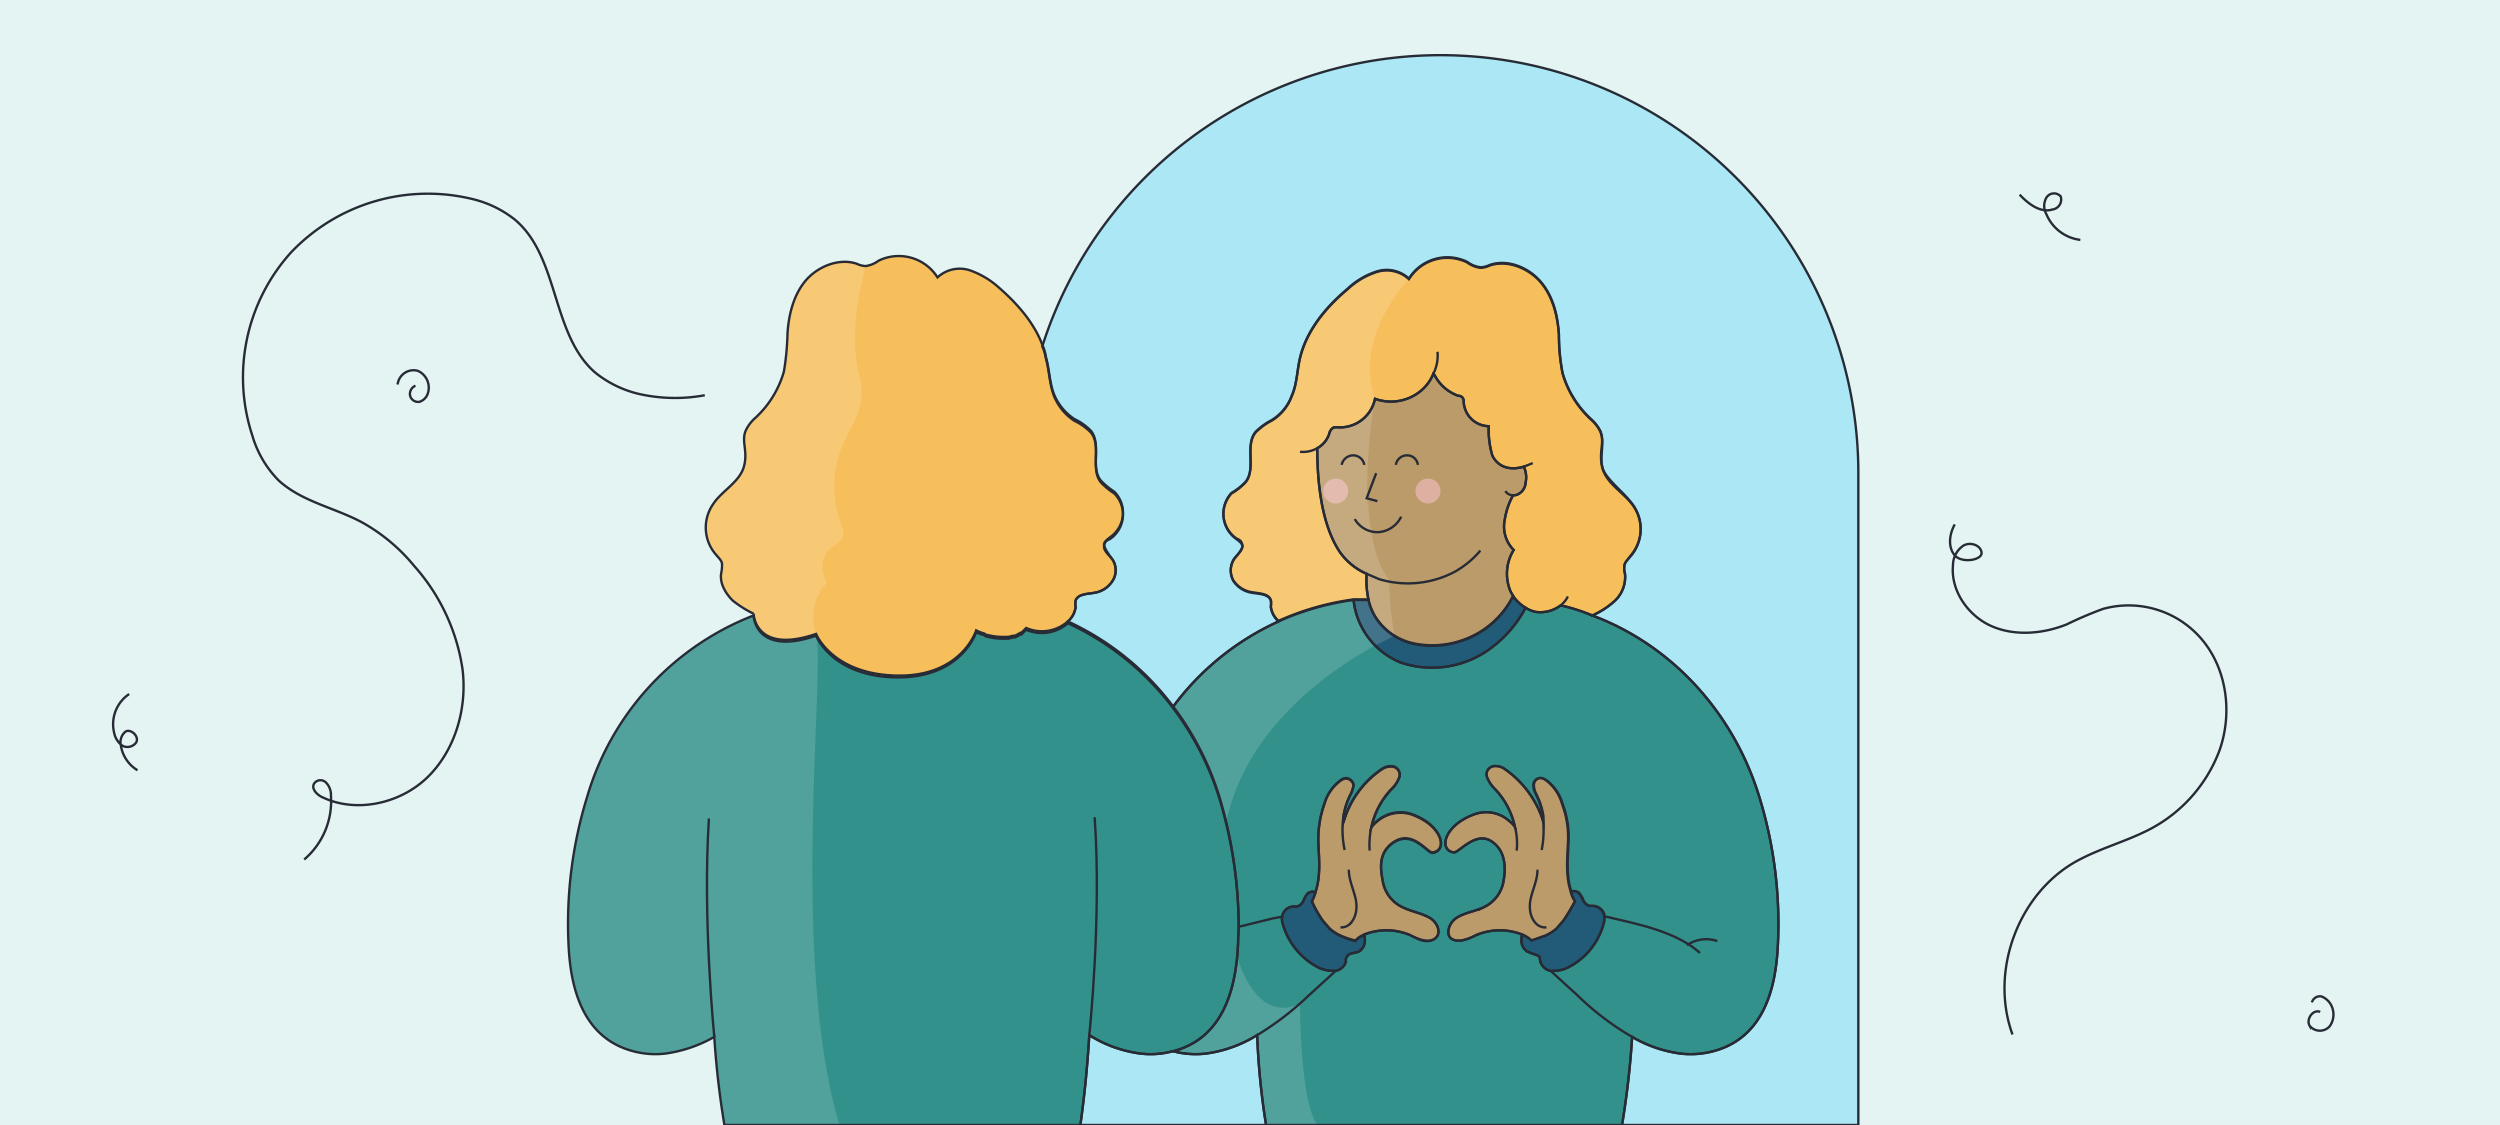 <?xml version="1.0" encoding="utf-8"?>
<svg xmlns="http://www.w3.org/2000/svg" data-name="Capa 3" id="Capa_3" viewBox="0 0 420 189">
  <defs>
    <style>.cls-1{fill:#e3f4f3;}.cls-13,.cls-2,.cls-3{fill:none;}.cls-13,.cls-2{stroke:#272b36;stroke-miterlimit:10;}.cls-2{stroke-width:0.4px;}.cls-4{fill:#33918b;}.cls-5{fill:#215b77;}.cls-6{fill:#bb9b69;}.cls-7{fill:#f7bf5c;}.cls-8{fill:#abe7f4;}.cls-9{fill:#deb0a1;}.cls-10,.cls-12{fill:#fff;}.cls-10,.cls-11{opacity:0.15;}.cls-13{stroke-width:0.4px;}</style>
  </defs>
  <rect class="cls-1" height="189" width="420"/>
  <path class="cls-2" d="M118.4,66.4a27.4,27.4,0,0,1-11.4-.3,18.5,18.5,0,0,1-7-3.5c-7.4-6.4-6-19.4-13.5-25.7a18.3,18.3,0,0,0-7.3-3.5,31.7,31.7,0,0,0-30.3,9,31.3,31.3,0,0,0-6.5,30.8,17.8,17.8,0,0,0,4.4,7.5c3.9,3.6,9.5,4.6,14.1,7.1a30.5,30.5,0,0,1,8.7,7.3,33.4,33.4,0,0,1,8.1,17.3c.8,6.4-1.1,13.3-5.6,17.9s-12,6.4-17.8,3.7c-1-.4-2.1-1.5-1.5-2.4a1.3,1.3,0,0,1,2-.1,3,3,0,0,1,.8,2.2,12.9,12.9,0,0,1-4.5,10.7"/>
  <path class="cls-2" d="M23.1,129.4a5.9,5.9,0,0,1-2.8-4.2,2.3,2.3,0,0,1,.8-2.3c.9-.5,2.3.8,1.8,1.8a1.8,1.8,0,0,1-2.3.6,3.4,3.4,0,0,1-1.4-2.1,6.1,6.1,0,0,1,2.5-6.6"/>
  <path class="cls-2" d="M69.8,64.8a1.5,1.5,0,0,0-.9,1.7,1.4,1.4,0,0,0,1.6,1,2.2,2.2,0,0,0,1.3-1.2,3.1,3.1,0,0,0-1.6-4,2.7,2.7,0,0,0-3.4,2.3"/>
  <path class="cls-2" d="M389.8,170c-1.2-.5-2.4,1.2-1.8,2.3a2.2,2.2,0,0,0,3.4.1,3.4,3.4,0,0,0,.2-3.6,3.1,3.1,0,0,0-1.6-1.4,1.4,1.4,0,0,0-1.6,1"/>
  <path class="cls-2" d="M339.3,32.7c1.5,1.6,3.5,3.1,5.5,2.5a1.7,1.7,0,0,0,1.4-2.2,1.5,1.5,0,0,0-2.4.2,2.8,2.8,0,0,0,0,2.8,7.1,7.1,0,0,0,5.7,4.3"/>
  <path class="cls-3" d="M283.4,158.8a5.7,5.7,0,0,1,5.1-.7"/>
  <path class="cls-4" d="M295.6,134c-4.3-14.2-14.7-25.6-28.1-30.6a32.7,32.7,0,0,0-5.3-1.7,5.7,5.7,0,0,1-4.2,1.1,5.1,5.1,0,0,1-1.7-.7,20.2,20.2,0,0,1-6.4,7.2,16.5,16.5,0,0,1-14.6,2,12.8,12.8,0,0,1-7.9-10.5,45.1,45.1,0,0,0-30.3,17.9,49.2,49.2,0,0,1,7.8,15.3,76,76,0,0,1,3.2,21.7c0,.9-.1,1.8-.1,2.7-.3,7.5-2.4,16-10.9,18.2l.8.2a14.9,14.9,0,0,0,4.7.2,21.7,21.7,0,0,0,8.6-3.1,124.5,124.5,0,0,0,1.5,15.1h59.8a145.7,145.7,0,0,0,1.7-14.8,21.7,21.7,0,0,0,8.1,2.8,14.7,14.7,0,0,0,4.7-.2c9.2-1.9,11.4-10.6,11.7-18.4A72.2,72.2,0,0,0,295.6,134Zm-63.3,14a5.9,5.9,0,0,0,3.3,4.4c1.4.7,3.2,1,4.6,1.8s2.1,2.8.7,3.6-2.8-.1-4-.7a10.2,10.2,0,0,0-7.7-.1,4.9,4.9,0,0,1,.1,1.2h0a2.2,2.2,0,0,1-.9,1.6c-.7.4-1.7.2-2.1.9s-.1.6-.2.9a2.2,2.2,0,0,1-1.7,1.5h-.2a5.8,5.8,0,0,1-2.6-.5,11.9,11.9,0,0,1-6.1-7.4,2.5,2.5,0,0,1-.1-1.2,2,2,0,0,1,1.8-1.7h.7a1.8,1.8,0,0,0,1.1-1,3.5,3.5,0,0,1,.8-1.3h.1a1.1,1.1,0,0,1,1.1-.1c.9-2.6.6-5.5.5-8a17.6,17.6,0,0,1,1-6.8,7.4,7.4,0,0,1,2.8-4,1.9,1.9,0,0,1,.8-.3,1.4,1.4,0,0,1,1.3,1.1,4.9,4.9,0,0,1-.5,1.6,12.3,12.3,0,0,0-1.2,3.7v1a16.1,16.1,0,0,1,6.4-8.9,2.6,2.6,0,0,1,1.7-.5,1.4,1.4,0,0,1,1.3,1.8,5.5,5.5,0,0,1-1.4,2.1,13.3,13.3,0,0,0-3.3,6.3,5.7,5.7,0,0,1,1.1-1.1,6,6,0,0,1,5.5-1.1c5.3,1.8,6.3,6.1,3.7,6.5-.8.2-3.2-3.7-6.3-1.9S232,146.3,232.3,148Zm37.2,6a2.5,2.5,0,0,1-.1,1.2,11.6,11.6,0,0,1-6.1,7.4,5.6,5.6,0,0,1-2.5.5h-.3a2.2,2.2,0,0,1-1.7-1.5c-.1-.3-.1-.7-.2-.9s-1.4-.5-2.1-.9a2.2,2.2,0,0,1-.9-1.6h0a4.9,4.9,0,0,1,.1-1.2,10.2,10.2,0,0,0-7.7.1c-1.2.6-2.8,1.3-4,.7s-.7-2.7.7-3.6,3.2-1.1,4.6-1.8a5.9,5.9,0,0,0,3.3-4.4c.3-1.7.6-5-2.1-6.7s-5.5,2.1-6.3,1.9c-2.6-.4-1.6-4.7,3.8-6.5a5.8,5.8,0,0,1,5.4,1.1,5.7,5.7,0,0,1,1.1,1.1,13.3,13.3,0,0,0-3.3-6.3,5.5,5.5,0,0,1-1.4-2.1,1.4,1.4,0,0,1,1.3-1.8,2.6,2.6,0,0,1,1.7.5,16.8,16.8,0,0,1,6.5,8.9v-1a12.3,12.3,0,0,0-1.2-3.7,3.2,3.2,0,0,1-.4-1.6,1.2,1.2,0,0,1,1.2-1.1,1.9,1.9,0,0,1,.8.3,7.4,7.4,0,0,1,2.8,4,15.9,15.9,0,0,1,1,6.8c-.1,2.5-.4,5.4.5,8a1.1,1.1,0,0,1,1.1.1h.1a3.5,3.5,0,0,1,.8,1.3,1.8,1.8,0,0,0,1.1,1h.7a2,2,0,0,1,1.8,1.7Z"/>
  <path class="cls-5" d="M229.3,158.2h0a2.2,2.2,0,0,1-.9,1.6c-.7.4-1.7.2-2.1.9s-.1.6-.2.9a2.2,2.2,0,0,1-1.7,1.5h-.2a5.8,5.8,0,0,1-2.6-.5,11.9,11.9,0,0,1-6.1-7.4,2.5,2.5,0,0,1-.1-1.2,2,2,0,0,1,1.8-1.7h.7a1.8,1.8,0,0,0,1.1-1,3.5,3.5,0,0,1,.8-1.3h.1a1.1,1.1,0,0,1,1.1-.1,7.6,7.6,0,0,1-.6,1.6,20.2,20.2,0,0,0,1.8,3.2l1.2,1.4a7.6,7.6,0,0,0,1.9,1.2,13.5,13.5,0,0,0,2.4.8,4,4,0,0,1,1.5-1A4.9,4.9,0,0,1,229.3,158.2Z"/>
  <path class="cls-6" d="M240.9,157.8c-1.2.6-2.8-.1-4-.7a10.2,10.2,0,0,0-7.7-.1,4,4,0,0,0-1.5,1,13.5,13.5,0,0,1-2.4-.8,7.6,7.6,0,0,1-1.9-1.2l-1.2-1.4a20.2,20.2,0,0,1-1.8-3.2,7.6,7.6,0,0,0,.6-1.6c.9-2.6.6-5.5.5-8a17.6,17.6,0,0,1,1-6.8,7.4,7.4,0,0,1,2.8-4,1.9,1.9,0,0,1,.8-.3,1.4,1.4,0,0,1,1.3,1.1,4.9,4.9,0,0,1-.5,1.6,12.3,12.3,0,0,0-1.2,3.7v1a16.1,16.1,0,0,1,6.4-8.9,2.6,2.6,0,0,1,1.7-.5,1.4,1.4,0,0,1,1.3,1.8,5.5,5.5,0,0,1-1.4,2.1,13.3,13.3,0,0,0-3.3,6.3,5.7,5.7,0,0,1,1.1-1.1,6,6,0,0,1,5.5-1.1c5.3,1.8,6.3,6.1,3.7,6.5-.8.2-3.2-3.7-6.3-1.9s-2.4,5-2.1,6.7a5.9,5.9,0,0,0,3.3,4.4c1.4.7,3.2,1,4.6,1.8S242.3,157,240.9,157.8Z"/>
  <path class="cls-6" d="M264.6,151.4a33.7,33.7,0,0,1-1.9,3.2l-1.2,1.4a7.6,7.6,0,0,1-1.9,1.2l-2.3.8a5.4,5.4,0,0,0-1.6-1,10.2,10.2,0,0,0-7.7.1c-1.2.6-2.8,1.3-4,.7s-.7-2.7.7-3.6,3.2-1.1,4.6-1.8a5.9,5.9,0,0,0,3.3-4.4c.3-1.7.6-5-2.1-6.7s-5.5,2.1-6.3,1.9c-2.6-.4-1.6-4.7,3.8-6.5a5.8,5.8,0,0,1,5.4,1.1,5.7,5.7,0,0,1,1.1,1.1,13.3,13.3,0,0,0-3.3-6.3,5.5,5.5,0,0,1-1.4-2.1,1.4,1.4,0,0,1,1.3-1.8,2.6,2.6,0,0,1,1.7.5,16.8,16.8,0,0,1,6.5,8.9,1.3,1.3,0,0,1-.1-.6v-.4a12.3,12.3,0,0,0-1.2-3.7,3.2,3.2,0,0,1-.4-1.6,1.2,1.2,0,0,1,1.2-1.1,1.9,1.9,0,0,1,.8.3,7.4,7.4,0,0,1,2.8,4,15.9,15.9,0,0,1,1,6.8c-.1,2.5-.4,5.4.5,8A4.6,4.6,0,0,0,264.6,151.4Z"/>
  <path class="cls-5" d="M269.5,154h0a2.5,2.5,0,0,1-.1,1.2,11.6,11.6,0,0,1-6.1,7.4,5.6,5.6,0,0,1-2.5.5h-.3a2.2,2.2,0,0,1-1.7-1.5c-.1-.3-.1-.7-.2-.9s-1.4-.5-2.1-.9a2.2,2.2,0,0,1-.9-1.6h0a4.9,4.9,0,0,1,.1-1.2,5.4,5.4,0,0,1,1.6,1l2.3-.8a7.6,7.6,0,0,0,1.9-1.2l1.2-1.4a33.7,33.7,0,0,0,1.9-3.2,4.6,4.6,0,0,1-.7-1.6,1.1,1.1,0,0,1,1.1.1h.1a3.5,3.5,0,0,1,.8,1.3,1.8,1.8,0,0,0,1.1,1h.7A2,2,0,0,1,269.5,154Z"/>
  <path class="cls-3" d="M260.5,163.1l4.6,4.2a46.4,46.4,0,0,0,9.1,6.9"/>
  <path class="cls-7" d="M272.9,95a3.3,3.3,0,0,0,.1,1.4,5.5,5.5,0,0,1-2,4.8,13.8,13.8,0,0,1-3.5,2.2,32.7,32.7,0,0,0-5.3-1.7,5.7,5.7,0,0,1-4.2,1.1,5.1,5.1,0,0,1-1.7-.7,6.7,6.7,0,0,1-2.1-2,5.2,5.2,0,0,1-.7-1.5,7.6,7.6,0,0,1,.8-6.2,5.6,5.6,0,0,1-1.5-5.1,12.5,12.5,0,0,1,1.4-4.1,1.5,1.5,0,0,0,.9-.2,2.3,2.3,0,0,0,1.2-1.9,4.2,4.2,0,0,0-.3-2.7c-3.1.9-4.7-.6-5.3-1.9a15.7,15.7,0,0,1-.6-4.9,4.3,4.3,0,0,1-4.2-4.1,1,1,0,0,0-.2-.7.8.8,0,0,0-.7-.3,7.2,7.2,0,0,1-4-3.5l-.2-.2a7.3,7.3,0,0,1-2.4,3.1A7.9,7.9,0,0,1,231,67a6,6,0,0,1-5.9,4.8c-.5,0-1-.1-1.3.2a1.6,1.6,0,0,0-.5.9,4.3,4.3,0,0,1-2,2.4c0,5.7.7,12.7,3.7,17.3a10.7,10.7,0,0,0,4.6,3.8,15.3,15.3,0,0,0,.3,4.3h-2.5a45.5,45.5,0,0,0-12.6,3.6,3.8,3.8,0,0,1-1.3-2.4,4,4,0,0,0,0-1.1c-.4-1.1-1.9-1.1-3.1-1.3a4.6,4.6,0,0,1-3.2-2,3.6,3.6,0,0,1,.1-3.6c.6-.8,1.6-1.5,1.4-2.4s-.7-.8-1.2-1.2a5.1,5.1,0,0,1-.6-7.5,10.2,10.2,0,0,0,2.3-1.8c1.9-2.2-.1-6.1,1.7-8.4a10.5,10.5,0,0,1,2.7-2,8,8,0,0,0,3.4-4.1c.9-2,.9-4.3,1.4-6.4,1.1-4.6,4.3-8.5,8-11.6a12.8,12.8,0,0,1,4.9-2.9,5.5,5.5,0,0,1,5.4,1.2,7.6,7.6,0,0,1,9.8-2.8,4.6,4.6,0,0,0,2.3.9,4.2,4.2,0,0,0,1.5-.4c3-1,6.5.4,8.6,2.9s2.8,5.7,3,8.8a33.9,33.9,0,0,0,.6,6.4,16.8,16.8,0,0,0,4.8,7.8,6.6,6.6,0,0,1,1.5,1.9c.9,1.9-.1,4.2.4,6.2s3.6,4.1,5.2,6.4a6.9,6.9,0,0,1-.5,8.5C273.5,94,273,94.4,272.9,95Z"/>
  <path class="cls-3" d="M241.5,59.1a6.8,6.8,0,0,1-.7,3.7"/>
  <path class="cls-3" d="M218.4,75.9a4.9,4.9,0,0,0,2.9-.6"/>
  <path class="cls-3" d="M257.5,77.8l-1.5.6"/>
  <path class="cls-3" d="M254.2,83.2a1.5,1.5,0,0,1-1.3-.7"/>
  <path class="cls-3" d="M263.4,100.2a4.4,4.4,0,0,1-1.2,1.5"/>
  <path class="cls-6" d="M256.3,81.1a2.3,2.3,0,0,1-1.2,1.9,1.5,1.5,0,0,1-.9.2,12.5,12.5,0,0,0-1.4,4.1,5.6,5.6,0,0,0,1.5,5.1,7.6,7.6,0,0,0-.8,6.2,5.2,5.2,0,0,0,.7,1.5,14.9,14.9,0,0,1-8.4,7.4,15.3,15.3,0,0,1-8.2.6,10.1,10.1,0,0,1-6.6-4.6,9.6,9.6,0,0,1-1.1-2.8h0a15.3,15.3,0,0,1-.3-4.3,10.7,10.7,0,0,1-4.6-3.8c-3-4.6-3.7-11.6-3.7-17.3a4.3,4.3,0,0,0,2-2.4,1.6,1.6,0,0,1,.5-.9c.3-.3.8-.2,1.3-.2A6,6,0,0,0,231,67a7.9,7.9,0,0,0,7.4-1.1,7.3,7.3,0,0,0,2.4-3.1l.2.2a7.2,7.2,0,0,0,4,3.5.8.8,0,0,1,.7.3,1,1,0,0,1,.2.7,4.3,4.3,0,0,0,4.2,4.1,15.7,15.7,0,0,0,.6,4.9c.6,1.3,2.2,2.8,5.3,1.9A4.2,4.2,0,0,1,256.3,81.1Z"/>
  <path class="cls-5" d="M256.3,102.1a20.2,20.2,0,0,1-6.4,7.2,16.5,16.5,0,0,1-14.6,2,12.8,12.8,0,0,1-7.9-10.5h2.5a9.6,9.6,0,0,0,1.1,2.8,10.1,10.1,0,0,0,6.6,4.6,15.3,15.3,0,0,0,8.2-.6,14.9,14.9,0,0,0,8.4-7.4A6.7,6.7,0,0,0,256.3,102.1Z"/>
  <path class="cls-4" d="M208.1,155.7c0,.9-.1,1.8-.1,2.7-.3,7.5-2.4,16-10.9,18.2h0l-.9.2a14.1,14.1,0,0,1-4.6.2,21.2,21.2,0,0,1-8.6-3.1c-.3,5.1-.8,10.2-1.5,15.1H121.7a145.7,145.7,0,0,1-1.7-14.8,22.8,22.8,0,0,1-8.2,2.8,14.2,14.2,0,0,1-4.6-.2c-9.2-1.9-11.4-10.6-11.7-18.4A72.2,72.2,0,0,1,98.6,134a46.8,46.8,0,0,1,28-30.6s.2,6.9,10.5,3.4c0,0,2.7,6.9,13.6,7s13.3-7.6,13.3-7.6a5.2,5.2,0,0,0,1.3.5l.3.2a11.1,11.1,0,0,0,3.3.4h.5l.8-.2h.3l.6-.3.3-.2h.2l.2-.2.6-.6a6.6,6.6,0,0,0,7-1.1,46.4,46.4,0,0,1,17.7,14.3,49.2,49.2,0,0,1,7.8,15.3A76,76,0,0,1,208.1,155.7Z"/>
  <path class="cls-7" d="M186.9,94a3.3,3.3,0,0,1,0,3.6,4.4,4.4,0,0,1-3.1,2c-1.2.2-2.7.2-3.1,1.3a4,4,0,0,0,0,1.1,3.8,3.8,0,0,1-1.3,2.4,6.6,6.6,0,0,1-7,1.1l-.6.6-.2.2h-.2l-.3.2-.6.3h-.3l-.8.2h-.5a11.1,11.1,0,0,1-3.3-.4l-.3-.2a5.2,5.2,0,0,1-1.3-.5s-2.4,7.8-13.3,7.6-13.6-7-13.6-7c-10.3,3.5-10.5-3.4-10.5-3.4a18.6,18.6,0,0,1-3.5-2.2c-1.3-1.3-2.3-3.1-1.9-4.8a6.6,6.6,0,0,0,.1-1.4c-.1-.6-.6-1-1-1.5a6.9,6.9,0,0,1-.5-8.5c1.5-2.3,4.5-3.7,5.2-6.4s-.6-4.3.4-6.2a6.6,6.6,0,0,1,1.5-1.9,16.8,16.8,0,0,0,4.8-7.8,44.8,44.8,0,0,0,.6-6.4c.2-3.1,1-6.4,3-8.8s5.6-3.9,8.6-2.9a4.2,4.2,0,0,0,1.5.4,4.7,4.7,0,0,0,2.2-.9,7.7,7.7,0,0,1,9.9,2.8,5.5,5.5,0,0,1,5.4-1.2,14.4,14.4,0,0,1,4.9,2.9c3.1,2.7,5.9,5.9,7.3,9.6a7.6,7.6,0,0,1,.6,2c.6,2.1.6,4.4,1.4,6.4a9.1,9.1,0,0,0,3.4,4.1,9.5,9.5,0,0,1,2.8,2c1.8,2.3-.2,6.2,1.7,8.4a12.4,12.4,0,0,0,2.2,1.8,5,5,0,0,1-.5,7.5c-.5.4-1,.7-1.2,1.2S186.3,93.2,186.9,94Z"/>
  <path class="cls-3" d="M120,174.2s-2-19.9-.9-36.7"/>
  <path class="cls-3" d="M183,173.9s2.1-19.8.9-36.6"/>
  <path class="cls-8" d="M312.2,79.6V189H272.5a145.7,145.7,0,0,0,1.7-14.8,21.7,21.7,0,0,0,8.1,2.8,14.7,14.7,0,0,0,4.7-.2c9.2-1.9,11.4-10.6,11.7-18.4a72.2,72.2,0,0,0-3.1-24.4c-4.3-14.2-14.7-25.6-28.1-30.6a13.8,13.8,0,0,0,3.5-2.2,5.5,5.5,0,0,0,2-4.8,3.3,3.3,0,0,1-.1-1.4c.1-.6.6-1,1-1.5a6.9,6.9,0,0,0,.5-8.5c-1.6-2.3-4.5-3.7-5.2-6.4s.5-4.3-.4-6.2a6.6,6.6,0,0,0-1.5-1.9,16.8,16.8,0,0,1-4.8-7.8,33.9,33.9,0,0,1-.6-6.4c-.2-3.1-1-6.4-3-8.8s-5.6-3.9-8.6-2.9a4.2,4.2,0,0,1-1.5.4,4.6,4.6,0,0,1-2.3-.9,7.6,7.6,0,0,0-9.8,2.8,5.5,5.5,0,0,0-5.4-1.2,12.8,12.8,0,0,0-4.9,2.9c-3.7,3.1-6.9,7-8,11.6-.5,2.1-.5,4.4-1.4,6.4a8,8,0,0,1-3.4,4.1,10.5,10.5,0,0,0-2.7,2c-1.8,2.3.2,6.2-1.7,8.4a10.2,10.2,0,0,1-2.3,1.8,5.1,5.1,0,0,0,.6,7.5c.5.4,1,.7,1.2,1.2s-.8,1.6-1.4,2.4a3.6,3.6,0,0,0-.1,3.6,4.6,4.6,0,0,0,3.2,2c1.2.2,2.7.2,3.1,1.3a4,4,0,0,1,0,1.1,3.8,3.8,0,0,0,1.3,2.4,45.6,45.6,0,0,0-17.7,14.3,46.4,46.4,0,0,0-17.7-14.3,3.8,3.8,0,0,0,1.3-2.4,4,4,0,0,1,0-1.1c.4-1.1,1.9-1.1,3.1-1.3a4.4,4.4,0,0,0,3.1-2,3.3,3.3,0,0,0,0-3.6c-.6-.8-1.6-1.5-1.4-2.4s.7-.8,1.2-1.2a5,5,0,0,0,.5-7.5,12.4,12.4,0,0,1-2.2-1.8c-1.9-2.2.1-6.1-1.7-8.4a9.5,9.5,0,0,0-2.8-2,9.1,9.1,0,0,1-3.4-4.1c-.8-2-.8-4.3-1.4-6.4a7.6,7.6,0,0,0-.6-2A70.2,70.2,0,0,1,312.2,79.6Z"/>
  <path class="cls-8" d="M212.7,189H181.5c.7-4.9,1.2-10,1.5-15.1a21.2,21.2,0,0,0,8.6,3.1,14.1,14.1,0,0,0,4.6-.2l.9-.2h0l.8.2a14.9,14.9,0,0,0,4.7.2,21.7,21.7,0,0,0,8.6-3.1A124.5,124.5,0,0,0,212.7,189Z"/>
  <path class="cls-3" d="M208.1,155.7l5.7-1.4,1.6-.3"/>
  <path class="cls-3" d="M211.2,173.9a49.2,49.2,0,0,0,8.6-6.6l4.6-4.2"/>
  <path class="cls-3" d="M285.6,160.1a14.9,14.9,0,0,0-2-1.5c-3.7-2.3-8.2-3.3-12.5-4.3a7.6,7.6,0,0,0-1.6-.3"/>
  <circle class="cls-9" cx="239.9" cy="82.5" r="2.1"/>
  <circle class="cls-9" cx="224.4" cy="82.5" r="2.1"/>
  <path class="cls-3" d="M229.6,96.4l2.1.9A16.8,16.8,0,0,0,244.5,96a15.7,15.7,0,0,0,4.2-3.5"/>
  <path class="cls-3" d="M225.9,142.8a16.5,16.5,0,0,1-.2-5.7"/>
  <path class="cls-3" d="M230.4,138.9a13.9,13.9,0,0,0-.3,4"/>
  <path class="cls-3" d="M229.4,158.2h-.1"/>
  <path class="cls-3" d="M226.6,146.1c0,1.6.7,3.1,1.1,4.7s.2,3.4-1,4.5a2.1,2.1,0,0,1-1.5.5"/>
  <path class="cls-3" d="M259.2,137.5a16.6,16.6,0,0,1-.2,5.3"/>
  <path class="cls-3" d="M254.8,142.9a11,11,0,0,0-.3-4"/>
  <path class="cls-3" d="M255.6,158.2h-.1"/>
  <path class="cls-3" d="M258.3,146.1c0,1.6-.7,3.1-1.1,4.7s-.2,3.4,1,4.5a2.2,2.2,0,0,0,1.6.5"/>
  <polyline class="cls-3" points="231.2 80.4 229.6 84.6 231.4 85.1"/>
  <path class="cls-10" d="M140.2,80.4c-.5,8.1,3.6,8.9,0,11.2s-1.3,6.4-1.3,6.4-3.5,2.9-1.8,8.8h0c1.6,6-4.4,54.2,3.9,82.1H121.7a145.7,145.7,0,0,1-1.7-14.8,22.8,22.8,0,0,1-8.2,2.8,14.2,14.2,0,0,1-4.6-.2c-9.2-1.9-11.4-10.6-11.7-18.4A72.2,72.2,0,0,1,98.6,134a46.8,46.8,0,0,1,28-30.6,18.6,18.6,0,0,1-3.5-2.2c-1.3-1.3-2.3-3.1-1.9-4.8a6.6,6.6,0,0,0,.1-1.4c-.1-.6-.6-1-1-1.5a6.9,6.9,0,0,1-.5-8.5c1.5-2.3,4.5-3.7,5.2-6.4s-.6-4.3.4-6.2a6.6,6.6,0,0,1,1.5-1.9,16.8,16.8,0,0,0,4.8-7.8,44.8,44.8,0,0,0,.6-6.4c.2-3.1,1-6.4,3-8.8s5.6-3.9,8.6-2.9a4.2,4.2,0,0,0,1.5.4s-3.1,10.1-1.1,17.8S140.7,72.4,140.2,80.4Z"/>
  <g class="cls-11">
    <path class="cls-12" d="M233.4,97.7a49.5,49.5,0,0,0,.9,9.1l-3.2,1.6c-6.8,3.7-21.8,13.5-25.1,29.8-.3-1.4-.7-2.8-1.1-4.2a49.2,49.2,0,0,0-7.8-15.3,45.6,45.6,0,0,1,17.7-14.3,3.8,3.8,0,0,1-1.3-2.4,4.1,4.1,0,0,0,0-1.1c-.4-1.1-1.9-1.1-3.1-1.3a4.6,4.6,0,0,1-3.2-2,3.6,3.6,0,0,1,.1-3.6c.6-.8,1.6-1.5,1.3-2.4s-.6-.8-1.1-1.2c-2.3-1.7-2.7-5.5-.6-7.4a14.5,14.5,0,0,0,2.3-1.9c1.9-2.2-.1-6.1,1.7-8.4a10.5,10.5,0,0,1,2.7-2,8.5,8.5,0,0,0,3.4-4.1c.9-2,.9-4.3,1.4-6.4,1.1-4.6,4.3-8.5,8-11.6a12.8,12.8,0,0,1,4.9-2.9,5.5,5.5,0,0,1,5.4,1.2S227.3,56.4,231,67a90.4,90.4,0,0,0-1.3,17.2h0v.4h.2c.2,5,1.2,9.9,3.6,13Z"/>
    <path class="cls-12" d="M221.3,189h-8.6a124.5,124.5,0,0,1-1.5-15.1h0a21.7,21.7,0,0,1-8.6,3.1,12.4,12.4,0,0,1-4.7-.2l-.8-.2c7.7-2,10.1-9.1,10.7-15.9,4,12.3,10.6,7.8,10.6,7.8h0C218.4,169.2,218.4,184.9,221.3,189Z"/>
  </g>
  <path class="cls-13" d="M283.4,158.8a5.7,5.7,0,0,1,5.1-.7"/>
  <path class="cls-13" d="M295.6,134c-4.3-14.2-14.7-25.6-28.1-30.6a32.7,32.7,0,0,0-5.3-1.7,5.7,5.7,0,0,1-4.2,1.1,5.1,5.1,0,0,1-1.7-.7,20.2,20.2,0,0,1-6.4,7.2,16.5,16.5,0,0,1-14.6,2,12.8,12.8,0,0,1-7.9-10.5,45.1,45.1,0,0,0-30.3,17.9,49.2,49.2,0,0,1,7.8,15.3,76,76,0,0,1,3.2,21.7c0,.9-.1,1.8-.1,2.7-.3,7.5-2.4,16-10.9,18.2l.8.2a14.9,14.9,0,0,0,4.7.2,21.7,21.7,0,0,0,8.6-3.1,124.5,124.5,0,0,0,1.5,15.1h59.8a145.7,145.7,0,0,0,1.7-14.8,21.7,21.7,0,0,0,8.1,2.8,14.7,14.7,0,0,0,4.7-.2c9.2-1.9,11.4-10.6,11.7-18.4A72.2,72.2,0,0,0,295.6,134Zm-63.3,14a5.9,5.9,0,0,0,3.3,4.4c1.4.7,3.2,1,4.6,1.8s2.1,2.8.7,3.6-2.8-.1-4-.7a10.2,10.2,0,0,0-7.7-.1,4.9,4.9,0,0,1,.1,1.2h0a2.2,2.2,0,0,1-.9,1.6c-.7.4-1.7.2-2.1.9s-.1.6-.2.9a2.2,2.2,0,0,1-1.7,1.5h-.2a5.8,5.8,0,0,1-2.6-.5,11.9,11.9,0,0,1-6.1-7.4,2.5,2.5,0,0,1-.1-1.2,2,2,0,0,1,1.8-1.7h.7a1.8,1.8,0,0,0,1.1-1,3.5,3.5,0,0,1,.8-1.3h.1a1.1,1.1,0,0,1,1.1-.1c.9-2.6.6-5.5.5-8a17.6,17.6,0,0,1,1-6.8,7.4,7.4,0,0,1,2.8-4,1.9,1.9,0,0,1,.8-.3,1.4,1.4,0,0,1,1.3,1.1,4.9,4.9,0,0,1-.5,1.6,12.3,12.3,0,0,0-1.2,3.7v1a16.1,16.1,0,0,1,6.4-8.9,2.6,2.6,0,0,1,1.7-.5,1.4,1.4,0,0,1,1.3,1.8,5.5,5.5,0,0,1-1.4,2.1,13.3,13.3,0,0,0-3.3,6.3,5.7,5.7,0,0,1,1.1-1.1,6,6,0,0,1,5.5-1.1c5.3,1.8,6.3,6.1,3.7,6.5-.8.2-3.2-3.7-6.3-1.9S232,146.3,232.3,148Zm37.2,6a2.5,2.5,0,0,1-.1,1.2,11.6,11.6,0,0,1-6.1,7.4,5.6,5.6,0,0,1-2.5.5h-.3a2.2,2.2,0,0,1-1.7-1.5c-.1-.3-.1-.7-.2-.9s-1.4-.5-2.1-.9a2.2,2.2,0,0,1-.9-1.6h0a4.9,4.9,0,0,1,.1-1.2,10.2,10.2,0,0,0-7.7.1c-1.2.6-2.8,1.3-4,.7s-.7-2.7.7-3.6,3.2-1.1,4.6-1.8a5.9,5.9,0,0,0,3.3-4.4c.3-1.7.6-5-2.1-6.7s-5.5,2.1-6.3,1.9c-2.6-.4-1.6-4.7,3.8-6.5a5.8,5.8,0,0,1,5.4,1.1,5.7,5.7,0,0,1,1.1,1.1,13.3,13.3,0,0,0-3.3-6.3,5.5,5.5,0,0,1-1.4-2.1,1.4,1.4,0,0,1,1.3-1.8,2.6,2.6,0,0,1,1.7.5,16.8,16.8,0,0,1,6.5,8.9v-1a12.3,12.3,0,0,0-1.2-3.7,3.2,3.2,0,0,1-.4-1.6,1.2,1.2,0,0,1,1.2-1.1,1.9,1.9,0,0,1,.8.3,7.4,7.4,0,0,1,2.8,4,15.9,15.9,0,0,1,1,6.8c-.1,2.5-.4,5.4.5,8a1.1,1.1,0,0,1,1.1.1h.1a3.5,3.5,0,0,1,.8,1.3,1.8,1.8,0,0,0,1.1,1h.7a2,2,0,0,1,1.8,1.7Z"/>
  <path class="cls-13" d="M229.3,158.2h0a2.2,2.2,0,0,1-.9,1.6c-.7.4-1.7.2-2.1.9s-.1.6-.2.9a2.2,2.2,0,0,1-1.7,1.5h-.2a5.8,5.8,0,0,1-2.6-.5,11.9,11.9,0,0,1-6.1-7.4,2.5,2.5,0,0,1-.1-1.2,2,2,0,0,1,1.8-1.7h.7a1.8,1.8,0,0,0,1.1-1,3.5,3.5,0,0,1,.8-1.3h.1a1.1,1.1,0,0,1,1.1-.1,7.6,7.6,0,0,1-.6,1.6,20.2,20.2,0,0,0,1.8,3.2l1.2,1.4a7.6,7.6,0,0,0,1.9,1.2,13.5,13.5,0,0,0,2.4.8,4,4,0,0,1,1.5-1A4.9,4.9,0,0,1,229.3,158.2Z"/>
  <path class="cls-13" d="M240.9,157.8c-1.2.6-2.8-.1-4-.7a10.2,10.2,0,0,0-7.7-.1,4,4,0,0,0-1.5,1,13.5,13.5,0,0,1-2.4-.8,7.6,7.6,0,0,1-1.9-1.2l-1.2-1.4a20.2,20.2,0,0,1-1.8-3.2,7.6,7.6,0,0,0,.6-1.6c.9-2.6.6-5.5.5-8a17.6,17.6,0,0,1,1-6.8,7.4,7.4,0,0,1,2.8-4,1.9,1.9,0,0,1,.8-.3,1.4,1.4,0,0,1,1.3,1.1,4.9,4.9,0,0,1-.5,1.6,12.3,12.3,0,0,0-1.2,3.7v1a16.1,16.1,0,0,1,6.4-8.9,2.6,2.6,0,0,1,1.7-.5,1.4,1.4,0,0,1,1.3,1.8,5.5,5.5,0,0,1-1.4,2.1,13.3,13.3,0,0,0-3.3,6.3,5.7,5.7,0,0,1,1.1-1.1,6,6,0,0,1,5.5-1.1c5.3,1.8,6.3,6.1,3.7,6.5-.8.2-3.2-3.7-6.3-1.9s-2.4,5-2.1,6.7a5.9,5.9,0,0,0,3.3,4.4c1.4.7,3.2,1,4.6,1.8S242.3,157,240.9,157.8Z"/>
  <path class="cls-13" d="M264.6,151.4a33.7,33.7,0,0,1-1.9,3.2l-1.2,1.4a7.6,7.6,0,0,1-1.9,1.2l-2.3.8a5.4,5.4,0,0,0-1.6-1,10.2,10.2,0,0,0-7.7.1c-1.2.6-2.8,1.3-4,.7s-.7-2.7.7-3.6,3.2-1.1,4.6-1.8a5.9,5.9,0,0,0,3.3-4.4c.3-1.7.6-5-2.1-6.7s-5.5,2.1-6.3,1.9c-2.6-.4-1.6-4.7,3.8-6.5a5.8,5.8,0,0,1,5.4,1.1,5.7,5.7,0,0,1,1.1,1.1,13.3,13.3,0,0,0-3.3-6.3,5.5,5.5,0,0,1-1.4-2.1,1.4,1.4,0,0,1,1.3-1.8,2.6,2.6,0,0,1,1.7.5,16.8,16.8,0,0,1,6.5,8.9,1.3,1.3,0,0,1-.1-.6v-.4a12.3,12.3,0,0,0-1.2-3.7,3.2,3.2,0,0,1-.4-1.6,1.2,1.2,0,0,1,1.2-1.1,1.9,1.9,0,0,1,.8.3,7.4,7.4,0,0,1,2.8,4,15.9,15.9,0,0,1,1,6.8c-.1,2.5-.4,5.4.5,8A4.6,4.6,0,0,0,264.6,151.4Z"/>
  <path class="cls-13" d="M269.5,154h0a2.5,2.5,0,0,1-.1,1.2,11.6,11.6,0,0,1-6.1,7.4,5.6,5.6,0,0,1-2.5.5h-.3a2.2,2.2,0,0,1-1.7-1.5c-.1-.3-.1-.7-.2-.9s-1.4-.5-2.1-.9a2.2,2.2,0,0,1-.9-1.6h0a4.9,4.9,0,0,1,.1-1.2,5.4,5.4,0,0,1,1.6,1l2.3-.8a7.6,7.6,0,0,0,1.9-1.2l1.2-1.4a33.7,33.7,0,0,0,1.9-3.2,4.6,4.6,0,0,1-.7-1.6,1.1,1.1,0,0,1,1.1.1h.1a3.5,3.5,0,0,1,.8,1.3,1.8,1.8,0,0,0,1.1,1h.7A2,2,0,0,1,269.5,154Z"/>
  <path class="cls-13" d="M260.5,163.1l4.6,4.2a46.4,46.4,0,0,0,9.1,6.9"/>
  <path class="cls-13" d="M272.9,95a3.3,3.3,0,0,0,.1,1.4,5.5,5.5,0,0,1-2,4.8,13.8,13.8,0,0,1-3.5,2.2,32.7,32.7,0,0,0-5.3-1.7,5.7,5.7,0,0,1-4.2,1.1,5.1,5.1,0,0,1-1.7-.7,6.7,6.7,0,0,1-2.1-2,5.2,5.2,0,0,1-.7-1.5,7.6,7.6,0,0,1,.8-6.2,5.6,5.6,0,0,1-1.5-5.1,12.5,12.5,0,0,1,1.4-4.1,1.5,1.5,0,0,0,.9-.2,2.3,2.3,0,0,0,1.2-1.9,4.2,4.2,0,0,0-.3-2.7c-3.1.9-4.7-.6-5.3-1.9a15.7,15.7,0,0,1-.6-4.9,4.3,4.3,0,0,1-4.2-4.1,1,1,0,0,0-.2-.7.8.8,0,0,0-.7-.3,7.2,7.2,0,0,1-4-3.5l-.2-.2a7.3,7.3,0,0,1-2.4,3.1A7.9,7.9,0,0,1,231,67a6,6,0,0,1-5.9,4.8c-.5,0-1-.1-1.3.2a1.6,1.6,0,0,0-.5.9,4.3,4.3,0,0,1-2,2.4c0,5.7.7,12.7,3.7,17.3a10.7,10.7,0,0,0,4.6,3.8,15.3,15.3,0,0,0,.3,4.3h-2.5a45.5,45.5,0,0,0-12.6,3.6,3.8,3.8,0,0,1-1.3-2.4,4,4,0,0,0,0-1.1c-.4-1.1-1.9-1.1-3.1-1.3a4.6,4.6,0,0,1-3.2-2,3.6,3.6,0,0,1,.1-3.6c.6-.8,1.6-1.5,1.4-2.4s-.7-.8-1.2-1.2a5.1,5.1,0,0,1-.6-7.5,10.2,10.2,0,0,0,2.3-1.8c1.9-2.2-.1-6.1,1.7-8.4a10.5,10.5,0,0,1,2.7-2,8,8,0,0,0,3.4-4.1c.9-2,.9-4.3,1.4-6.4,1.1-4.6,4.3-8.5,8-11.6a12.8,12.8,0,0,1,4.9-2.9,5.5,5.5,0,0,1,5.4,1.2,7.6,7.6,0,0,1,9.8-2.8,4.6,4.6,0,0,0,2.3.9,4.2,4.2,0,0,0,1.5-.4c3-1,6.5.4,8.6,2.9s2.8,5.7,3,8.8a33.9,33.9,0,0,0,.6,6.4,16.8,16.8,0,0,0,4.8,7.8,6.6,6.6,0,0,1,1.5,1.9c.9,1.9-.1,4.2.4,6.2s3.6,4.1,5.2,6.4a6.9,6.9,0,0,1-.5,8.5C273.5,94,273,94.4,272.9,95Z"/>
  <path class="cls-13" d="M241.5,59.1a6.8,6.8,0,0,1-.7,3.7"/>
  <path class="cls-13" d="M218.4,75.9a4.9,4.9,0,0,0,2.9-.6"/>
  <path class="cls-13" d="M257.5,77.8l-1.5.6"/>
  <path class="cls-13" d="M254.2,83.2a1.5,1.5,0,0,1-1.3-.7"/>
  <path class="cls-13" d="M263.4,100.2a4.4,4.4,0,0,1-1.2,1.5"/>
  <path class="cls-13" d="M256.3,81.1a2.3,2.3,0,0,1-1.2,1.9,1.5,1.5,0,0,1-.9.2,12.5,12.5,0,0,0-1.4,4.1,5.6,5.6,0,0,0,1.5,5.1,7.6,7.6,0,0,0-.8,6.2,5.2,5.2,0,0,0,.7,1.5,14.9,14.9,0,0,1-8.4,7.4,15.3,15.3,0,0,1-8.2.6,10.1,10.1,0,0,1-6.6-4.6,9.6,9.6,0,0,1-1.1-2.8h0a15.3,15.3,0,0,1-.3-4.3,10.7,10.7,0,0,1-4.6-3.8c-3-4.6-3.7-11.6-3.7-17.3a4.3,4.3,0,0,0,2-2.4,1.6,1.6,0,0,1,.5-.9c.3-.3.8-.2,1.3-.2A6,6,0,0,0,231,67a7.9,7.9,0,0,0,7.4-1.1,7.3,7.3,0,0,0,2.4-3.1l.2.2a7.2,7.2,0,0,0,4,3.5.8.8,0,0,1,.7.3,1,1,0,0,1,.2.7,4.3,4.3,0,0,0,4.2,4.1,15.7,15.7,0,0,0,.6,4.9c.6,1.3,2.2,2.8,5.3,1.9A4.2,4.2,0,0,1,256.3,81.1Z"/>
  <path class="cls-13" d="M256.3,102.1a20.2,20.2,0,0,1-6.4,7.2,16.5,16.5,0,0,1-14.6,2,12.8,12.8,0,0,1-7.9-10.5h2.5a9.6,9.6,0,0,0,1.1,2.8,10.1,10.1,0,0,0,6.6,4.6,15.3,15.3,0,0,0,8.2-.6,14.9,14.9,0,0,0,8.4-7.4A6.7,6.7,0,0,0,256.3,102.1Z"/>
  <path class="cls-13" d="M208.1,155.7c0,.9-.1,1.8-.1,2.7-.3,7.5-2.4,16-10.9,18.2h0l-.9.2a14.1,14.1,0,0,1-4.6.2,21.2,21.2,0,0,1-8.6-3.1c-.3,5.1-.8,10.2-1.5,15.1H121.7a145.7,145.7,0,0,1-1.7-14.8,22.8,22.8,0,0,1-8.2,2.8,14.2,14.2,0,0,1-4.6-.2c-9.2-1.9-11.4-10.6-11.7-18.4A72.2,72.2,0,0,1,98.6,134a46.8,46.8,0,0,1,28-30.6s.2,6.9,10.5,3.4c0,0,2.7,6.9,13.6,7s13.3-7.6,13.3-7.6a5.2,5.2,0,0,0,1.3.5l.3.2a11.1,11.1,0,0,0,3.3.4h.5l.8-.2h.3l.6-.3.3-.2h.2l.2-.2.6-.6a6.6,6.6,0,0,0,7-1.1,46.4,46.4,0,0,1,17.7,14.3,49.2,49.2,0,0,1,7.8,15.3A76,76,0,0,1,208.1,155.7Z"/>
  <path class="cls-13" d="M186.9,94a3.3,3.3,0,0,1,0,3.6,4.4,4.4,0,0,1-3.1,2c-1.2.2-2.7.2-3.1,1.3a4,4,0,0,0,0,1.1,3.8,3.8,0,0,1-1.3,2.4,6.6,6.6,0,0,1-7,1.1l-.6.6-.2.2h-.2l-.3.2-.6.3h-.3l-.8.2h-.5a11.1,11.1,0,0,1-3.3-.4l-.3-.2a5.2,5.2,0,0,1-1.3-.5s-2.4,7.8-13.3,7.6-13.6-7-13.6-7c-10.3,3.5-10.5-3.4-10.5-3.4a18.6,18.6,0,0,1-3.5-2.2c-1.3-1.3-2.3-3.1-1.9-4.8a6.6,6.6,0,0,0,.1-1.4c-.1-.6-.6-1-1-1.5a6.9,6.9,0,0,1-.5-8.5c1.5-2.3,4.5-3.7,5.2-6.4s-.6-4.3.4-6.2a6.6,6.6,0,0,1,1.5-1.9,16.8,16.8,0,0,0,4.8-7.8,44.8,44.8,0,0,0,.6-6.4c.2-3.1,1-6.4,3-8.8s5.6-3.9,8.6-2.9a4.2,4.2,0,0,0,1.5.4,4.7,4.7,0,0,0,2.2-.9,7.7,7.7,0,0,1,9.9,2.8,5.5,5.5,0,0,1,5.4-1.2,14.4,14.4,0,0,1,4.9,2.9c3.1,2.7,5.9,5.9,7.3,9.6a7.6,7.6,0,0,1,.6,2c.6,2.1.6,4.4,1.4,6.4a9.1,9.1,0,0,0,3.4,4.1,9.5,9.5,0,0,1,2.8,2c1.8,2.3-.2,6.2,1.7,8.4a12.4,12.4,0,0,0,2.2,1.8,5,5,0,0,1-.5,7.5c-.5.4-1,.7-1.2,1.2S186.3,93.2,186.9,94Z"/>
  <path class="cls-13" d="M120,174.2s-2-19.9-.9-36.7"/>
  <path class="cls-13" d="M183,173.9s2.1-19.8.9-36.6"/>
  <path class="cls-13" d="M312.2,79.6V189H272.5a145.7,145.7,0,0,0,1.7-14.8,21.7,21.7,0,0,0,8.1,2.8,14.7,14.7,0,0,0,4.7-.2c9.2-1.9,11.4-10.6,11.7-18.4a72.2,72.2,0,0,0-3.1-24.4c-4.3-14.2-14.7-25.6-28.1-30.6a13.8,13.8,0,0,0,3.5-2.2,5.5,5.5,0,0,0,2-4.8,3.3,3.3,0,0,1-.1-1.4c.1-.6.6-1,1-1.5a6.9,6.9,0,0,0,.5-8.5c-1.6-2.3-4.5-3.7-5.2-6.4s.5-4.3-.4-6.2a6.6,6.6,0,0,0-1.5-1.9,16.8,16.8,0,0,1-4.8-7.8,33.9,33.9,0,0,1-.6-6.4c-.2-3.1-1-6.4-3-8.8s-5.6-3.9-8.6-2.9a4.2,4.2,0,0,1-1.5.4,4.6,4.6,0,0,1-2.3-.9,7.6,7.6,0,0,0-9.8,2.8,5.5,5.5,0,0,0-5.4-1.2,12.8,12.8,0,0,0-4.9,2.9c-3.7,3.1-6.9,7-8,11.6-.5,2.1-.5,4.4-1.4,6.4a8,8,0,0,1-3.4,4.1,10.5,10.5,0,0,0-2.7,2c-1.8,2.3.2,6.2-1.7,8.4a10.2,10.2,0,0,1-2.3,1.8,5.1,5.1,0,0,0,.6,7.5c.5.4,1,.7,1.2,1.2s-.8,1.6-1.4,2.4a3.6,3.6,0,0,0-.1,3.6,4.6,4.6,0,0,0,3.2,2c1.2.2,2.7.2,3.1,1.3a4,4,0,0,1,0,1.1,3.8,3.8,0,0,0,1.3,2.4,45.6,45.6,0,0,0-17.7,14.3,46.4,46.4,0,0,0-17.7-14.3,3.8,3.8,0,0,0,1.3-2.4,4,4,0,0,1,0-1.1c.4-1.1,1.9-1.1,3.1-1.3a4.4,4.4,0,0,0,3.1-2,3.3,3.3,0,0,0,0-3.6c-.6-.8-1.6-1.5-1.4-2.4s.7-.8,1.2-1.2a5,5,0,0,0,.5-7.5,12.4,12.4,0,0,1-2.2-1.8c-1.9-2.2.1-6.1-1.7-8.4a9.5,9.5,0,0,0-2.8-2,9.1,9.1,0,0,1-3.4-4.1c-.8-2-.8-4.3-1.4-6.4a7.6,7.6,0,0,0-.6-2A70.2,70.2,0,0,1,312.2,79.6Z"/>
  <path class="cls-13" d="M212.7,189H181.5c.7-4.9,1.2-10,1.5-15.1a21.2,21.2,0,0,0,8.6,3.1,14.1,14.1,0,0,0,4.6-.2l.9-.2h0l.8.2a14.9,14.9,0,0,0,4.7.2,21.7,21.7,0,0,0,8.6-3.1A124.5,124.5,0,0,0,212.7,189Z"/>
  <path class="cls-13" d="M208.1,155.7l5.7-1.4,1.6-.3"/>
  <path class="cls-13" d="M211.2,173.9a49.2,49.2,0,0,0,8.6-6.6l4.6-4.2"/>
  <path class="cls-13" d="M285.6,160.1a14.9,14.9,0,0,0-2-1.5c-3.7-2.3-8.2-3.3-12.5-4.3a7.6,7.6,0,0,0-1.6-.3"/>
  <circle class="cls-3" cx="239.9" cy="82.5" r="2.1"/>
  <circle class="cls-3" cx="224.4" cy="82.5" r="2.1"/>
  <path class="cls-13" d="M229.6,96.4l2.1.9A16.8,16.8,0,0,0,244.5,96a15.7,15.7,0,0,0,4.2-3.5"/>
  <path class="cls-13" d="M225.9,142.8a16.5,16.5,0,0,1-.2-5.7"/>
  <path class="cls-13" d="M230.4,138.9a13.9,13.9,0,0,0-.3,4"/>
  <path class="cls-13" d="M229.4,158.2h-.1"/>
  <path class="cls-13" d="M226.6,146.1c0,1.6.7,3.1,1.1,4.7s.2,3.4-1,4.5a2.1,2.1,0,0,1-1.5.5"/>
  <path class="cls-13" d="M259.2,137.5a16.6,16.6,0,0,1-.2,5.3"/>
  <path class="cls-13" d="M254.8,142.9a11,11,0,0,0-.3-4"/>
  <path class="cls-13" d="M255.6,158.2h-.1"/>
  <path class="cls-13" d="M258.3,146.1c0,1.6-.7,3.1-1.1,4.7s-.2,3.4,1,4.5a2.2,2.2,0,0,0,1.6.5"/>
  <polyline class="cls-13" points="231.2 79.5 229.6 83.7 231.4 84.2"/>
  <path class="cls-13" d="M234.5,78.1a1.9,1.9,0,0,1,1.9-1.6,1.8,1.8,0,0,1,1.8,1.6"/>
  <path class="cls-13" d="M229.2,78.1a1.9,1.9,0,0,0-1.9-1.6,2,2,0,0,0-1.9,1.6"/>
  <path class="cls-13" d="M227.6,87.2a4.4,4.4,0,0,0,4,2.2,4.6,4.6,0,0,0,3.8-2.6"/>
  <path class="cls-2" d="M338.1,173.8c-3.9-10.7,1-23.8,10.9-29.2,3.7-2,7.7-3.1,11.4-4.9A24.7,24.7,0,0,0,372.9,126c2.1-6,1.3-13.1-2.6-18.1a16.1,16.1,0,0,0-17-5.6,65.7,65.7,0,0,0-6.1,2.6c-4,1.6-8.7,2-12.6.3s-6.9-5.9-6.5-10.2a4,4,0,0,1,1.7-3.3c1.1-.7,2.9-.2,3.1,1.1s-3.3,1.9-4.5.5-.9-3.6,0-5.2"/>
</svg>